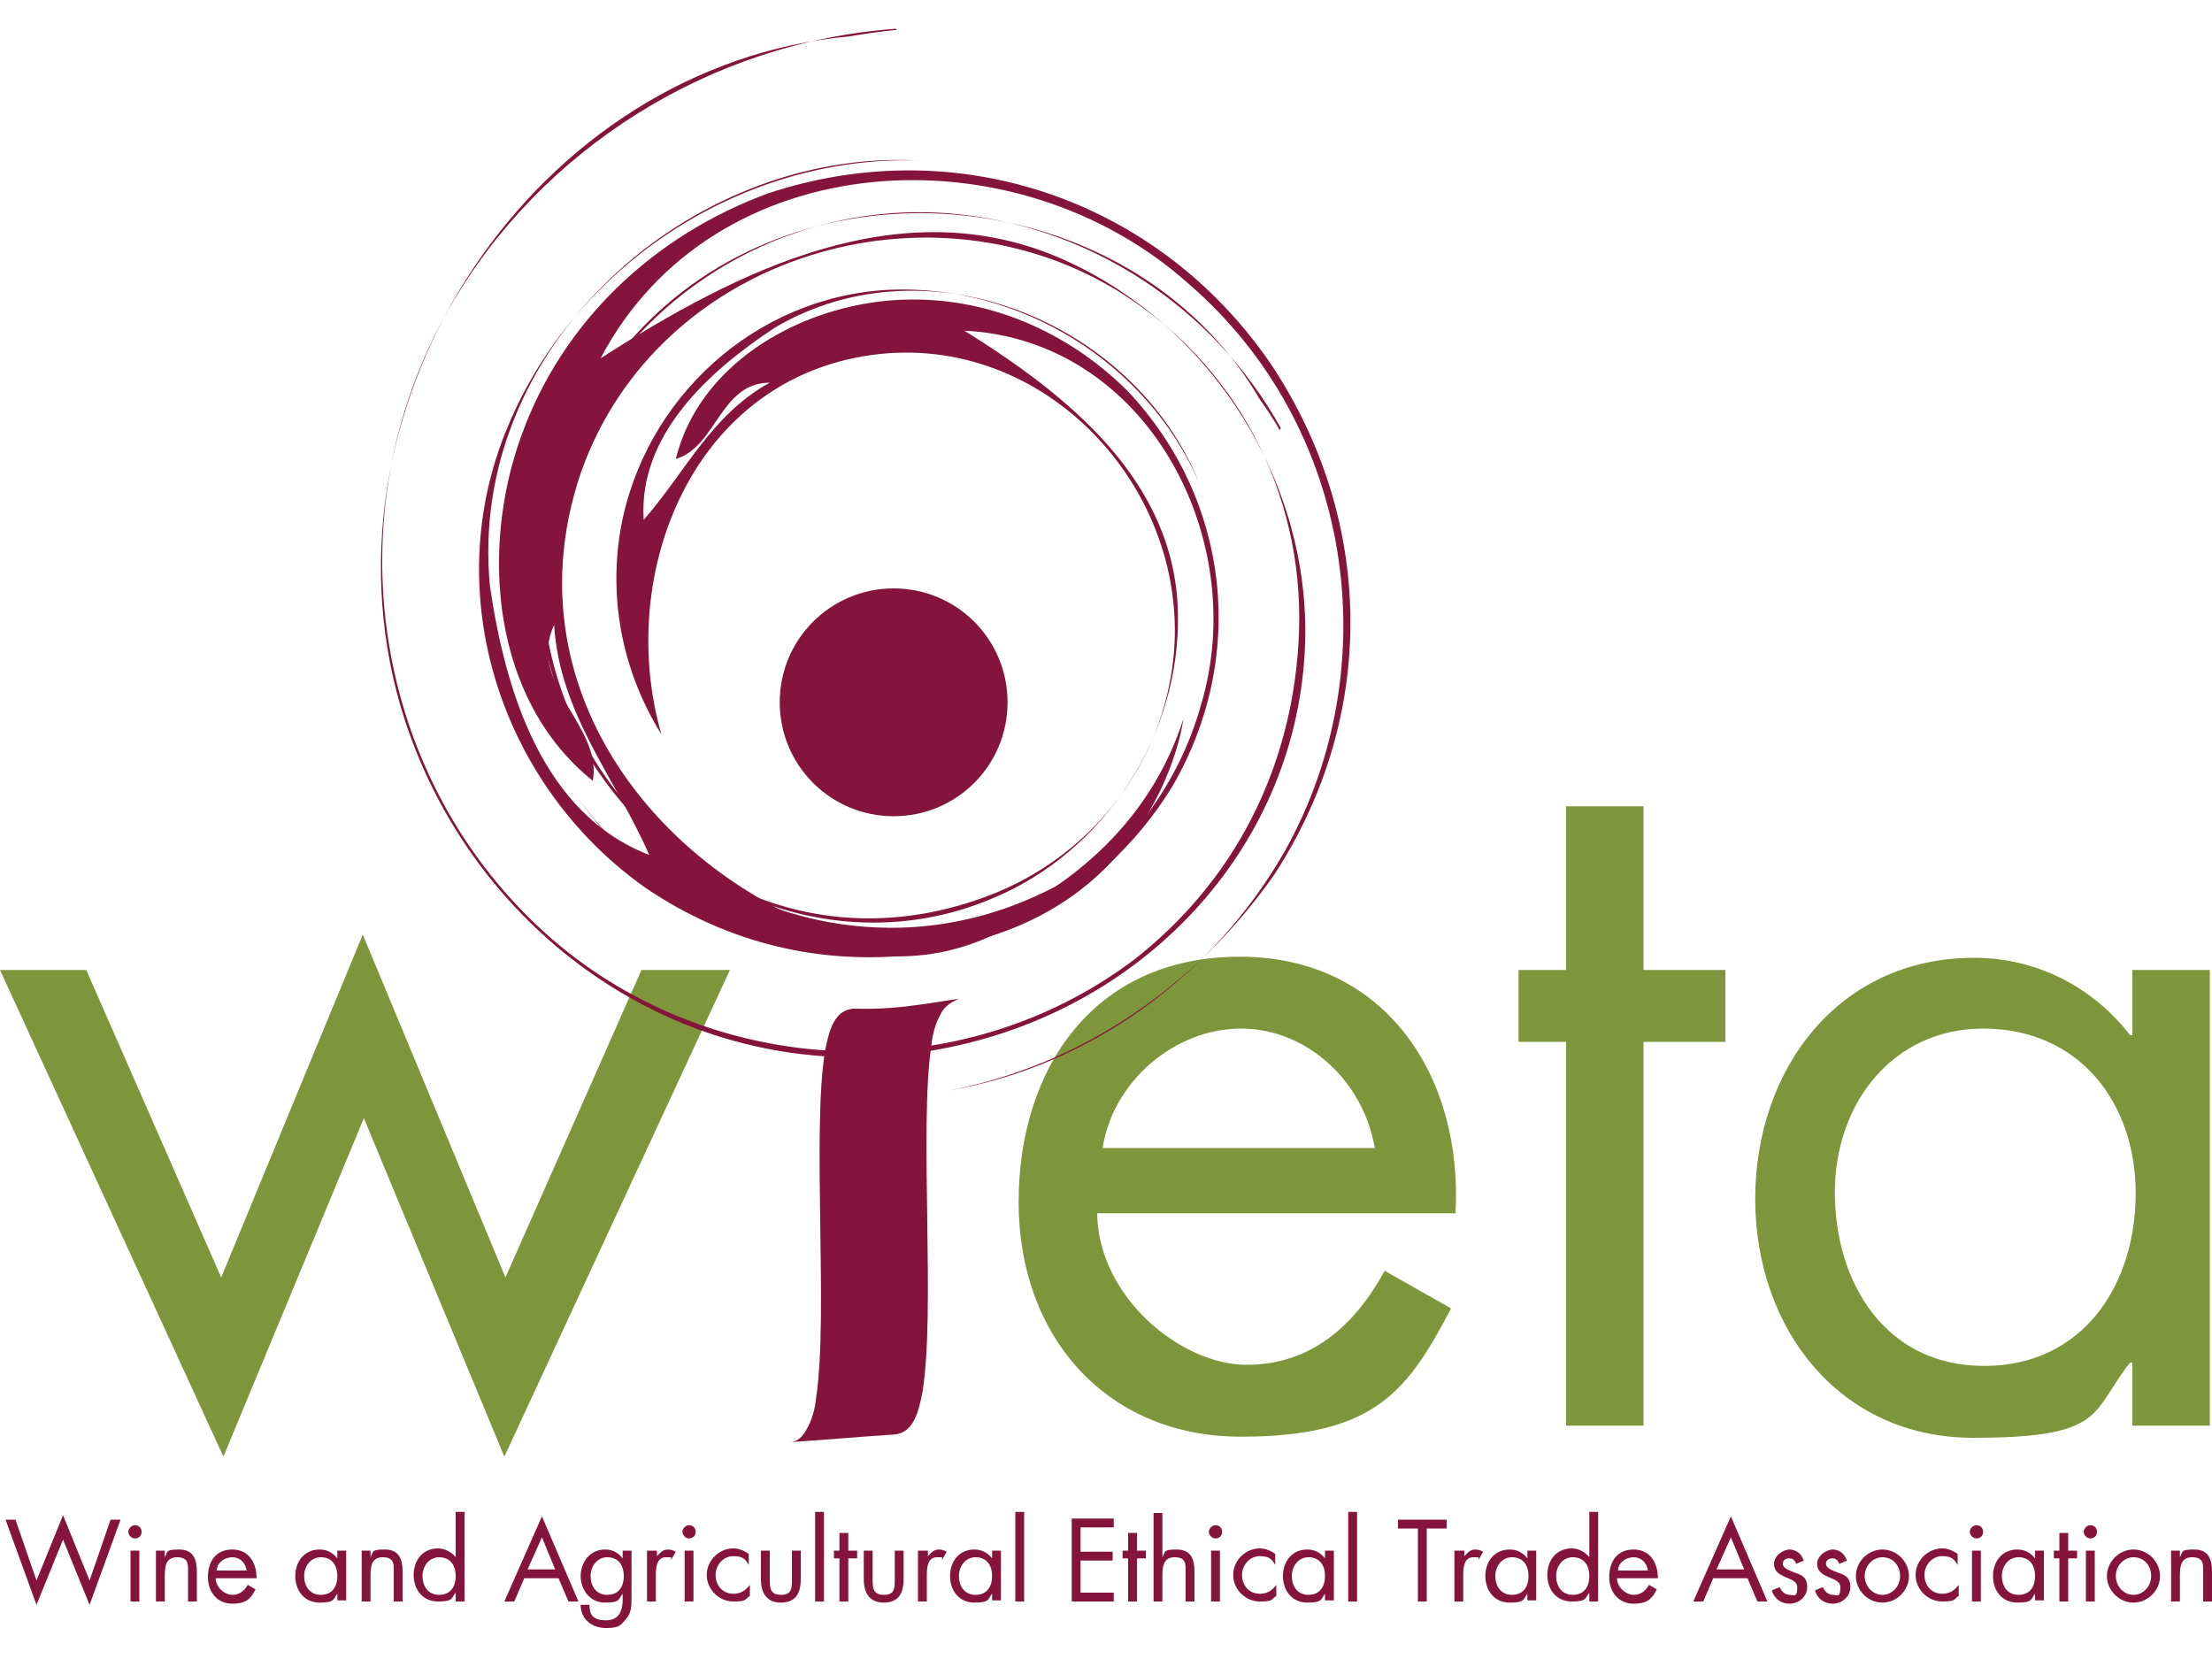 <svg xmlns="http://www.w3.org/2000/svg" xmlns:xlink="http://www.w3.org/1999/xlink" width="200" height="150" viewBox="0 0 200 150">
  <defs>
    <style>
      .cls-1 {
        fill: #7e963b;
      }

      .cls-2 {
        fill: #85143d;
      }
    </style>
  </defs>
  <g>
    <g id="badge_x5F_wieta-certification">
      <g id="badge">
        <path id="Full_Name" class="cls-2" d="M197.1,140.2h-.8v4.6h.8v-2.2c0-.8,0-1.8,1.1-1.8s1,.7,1,1.4v2.6h.8v-2.7c0-1.1-.3-2-1.6-2s-1,.2-1.3.7h0v-.6ZM192.9,140.8c1,0,1.6.8,1.6,1.7s-.7,1.7-1.6,1.7-1.6-.8-1.6-1.7.7-1.7,1.6-1.7M192.9,144.9c1.3,0,2.4-1.1,2.4-2.4s-1.1-2.4-2.4-2.4-2.4,1.1-2.4,2.4,1.1,2.4,2.4,2.4M189,137.9c-.3,0-.6.3-.6.6s.3.6.6.6.6-.2.6-.6-.3-.6-.6-.6M189.4,140.2h-.8v4.6h.8v-4.6ZM187,140.9h.8v-.7h-.8v-1.6h-.8v1.6h-.5v.7h.5v3.9h.8v-3.9ZM184.8,140.2h-.8v.7h0c-.4-.5-.9-.8-1.6-.8-1.4,0-2.2,1.1-2.2,2.4s.8,2.4,2.2,2.4,1.2-.3,1.6-.8h0v.6h.8v-4.6ZM182.5,140.8c1,0,1.5.7,1.5,1.7s-.5,1.7-1.5,1.7-1.5-.8-1.5-1.7.6-1.7,1.5-1.7M178.7,137.9c-.3,0-.6.3-.6.6s.3.6.6.6.6-.2.6-.6-.3-.6-.6-.6M179.1,140.2h-.8v4.6h.8v-4.6ZM177,140.5c-.4-.3-.9-.5-1.4-.5-1.3,0-2.4,1.1-2.4,2.4s1.1,2.4,2.4,2.4,1-.2,1.5-.5v-1h0c-.4.5-.8.8-1.5.8-1,0-1.6-.8-1.6-1.7s.7-1.7,1.6-1.7,1.1.3,1.4.8h0v-1ZM170.2,140.8c1,0,1.6.8,1.6,1.7s-.7,1.7-1.6,1.7-1.6-.8-1.6-1.7.7-1.7,1.6-1.7M170.2,144.9c1.3,0,2.4-1.1,2.4-2.4s-1.1-2.4-2.4-2.4-2.4,1.1-2.4,2.4,1.1,2.4,2.4,2.4M166.9,140.9c-.2-.5-.7-.8-1.2-.8s-1.4.5-1.4,1.3c0,1.4,2.1,1.1,2.1,2.1s-.3.7-.7.7-.7-.3-.9-.7l-.7.3c.2.7.8,1.2,1.6,1.2s1.6-.6,1.6-1.5-.5-1.1-1.1-1.3c-.5-.2-1.1-.4-1.1-.8s.3-.5.6-.5.5.2.6.5l.7-.3ZM163,140.9c-.2-.5-.7-.8-1.2-.8s-1.4.5-1.4,1.3c0,1.4,2.1,1.1,2.1,2.1s-.3.7-.7.7-.7-.3-.9-.7l-.7.3c.2.7.8,1.2,1.6,1.2s1.6-.6,1.6-1.5-.5-1.1-1.1-1.3c-.5-.2-1.1-.4-1.1-.8s.3-.5.6-.5.5.2.6.5l.7-.3ZM157.7,141.9h-2.5l1.3-2.9,1.2,2.9ZM158,142.7l.9,2.1h.9l-3.3-7.7-3.4,7.7h.9l.9-2.1h3.1ZM146.3,142c0-.7.7-1.2,1.4-1.2s1.2.5,1.3,1.2h-2.7ZM149.9,142.7c0-1.4-.7-2.6-2.2-2.6s-2.2,1.1-2.2,2.5.9,2.4,2.2,2.4,1.7-.5,2.1-1.3l-.7-.4c-.3.5-.7.9-1.4.9s-1.5-.7-1.5-1.5h3.6ZM143.7,144.8h.8v-8.1h-.8v4.1h0c-.4-.5-1-.8-1.6-.8-1.4,0-2.2,1.1-2.2,2.4s.8,2.4,2.2,2.4,1.2-.3,1.6-.8h0v.6ZM142.2,140.8c1,0,1.5.7,1.5,1.7s-.5,1.7-1.5,1.7-1.5-.8-1.5-1.7.6-1.7,1.5-1.7M138.9,140.2h-.8v.7h0c-.4-.5-.9-.8-1.6-.8-1.4,0-2.2,1.1-2.2,2.4s.8,2.4,2.2,2.4,1.2-.3,1.6-.8h0v.6h.8v-4.6ZM136.7,140.8c1,0,1.5.7,1.5,1.7s-.5,1.7-1.5,1.7-1.5-.8-1.5-1.7.6-1.7,1.5-1.7M132.3,140.2h-.8v4.6h.8v-2.3c0-.6,0-1.7.9-1.7s.3,0,.5.2l.4-.7c-.2-.1-.4-.2-.7-.2-.5,0-.7.3-1,.6h0v-.5ZM129,138.2h1.8v-.8h-4.4v.8h1.8v6.6h.8v-6.6ZM122.7,136.7h-.8v8.1h.8v-8.1ZM120.6,140.2h-.8v.7h0c-.4-.5-.9-.8-1.6-.8-1.4,0-2.2,1.1-2.2,2.4s.8,2.4,2.2,2.4,1.2-.3,1.6-.8h0v.6h.8v-4.6ZM118.3,140.8c1,0,1.5.7,1.5,1.7s-.5,1.7-1.5,1.7-1.5-.8-1.5-1.7.6-1.7,1.5-1.7M115.3,140.5c-.4-.3-.9-.5-1.4-.5-1.3,0-2.4,1.1-2.4,2.4s1.1,2.4,2.4,2.4,1-.2,1.5-.5v-1h0c-.4.5-.8.8-1.5.8-1,0-1.6-.8-1.6-1.7s.7-1.7,1.6-1.7,1.1.3,1.4.8h0v-1ZM109.9,137.9c-.3,0-.6.3-.6.6s.3.6.6.6.6-.2.6-.6-.3-.6-.6-.6M110.3,140.2h-.8v4.6h.8v-4.6ZM104.3,136.7v8.1h.8v-2.2c0-.8,0-1.8,1.1-1.8s1,.7,1,1.4v2.6h.8v-2.7c0-1.1-.3-2-1.6-2s-1,.2-1.3.7h0v-4h-.8ZM102.8,140.9h.8v-.7h-.8v-1.6h-.8v1.6h-.5v.7h.5v3.9h.8v-3.9ZM96.9,144.8h3.8v-.8h-3v-2.9h2.9v-.8h-2.9v-2.2h3v-.8h-3.8v7.4ZM92.6,136.7h-.8v8.1h.8v-8.1ZM90.5,140.2h-.8v.7h0c-.4-.5-.9-.8-1.6-.8-1.4,0-2.2,1.1-2.2,2.4s.8,2.4,2.2,2.4,1.2-.3,1.6-.8h0v.6h.8v-4.6ZM88.2,140.8c1,0,1.5.7,1.5,1.7s-.5,1.7-1.5,1.7-1.5-.8-1.5-1.7.6-1.7,1.5-1.7M83.8,140.2h-.8v4.6h.8v-2.3c0-.6,0-1.7.9-1.7s.3,0,.5.2l.4-.7c-.2-.1-.4-.2-.7-.2-.5,0-.7.3-1,.6h0v-.5ZM78.9,140.2h-.8v2.6c0,1.2.5,2.1,1.8,2.1s1.8-.8,1.8-2.1v-2.6h-.8v2.6c0,.8,0,1.4-1,1.4s-1-.7-1-1.4v-2.6ZM76.7,140.9h.8v-.7h-.8v-1.6h-.8v1.6h-.5v.7h.5v3.9h.8v-3.9ZM74.5,136.7h-.8v8.1h.8v-8.1ZM69.6,140.2h-.8v2.6c0,1.2.5,2.1,1.8,2.1s1.8-.8,1.8-2.1v-2.6h-.8v2.6c0,.8,0,1.4-1,1.4s-1-.7-1-1.4v-2.6ZM67.7,140.5c-.4-.3-.9-.5-1.4-.5-1.3,0-2.4,1.1-2.4,2.4s1.1,2.4,2.4,2.4,1-.2,1.5-.5v-1h0c-.4.5-.8.8-1.5.8-1,0-1.6-.8-1.6-1.7s.7-1.7,1.6-1.7,1.1.3,1.4.8h0v-1ZM62.3,137.9c-.3,0-.6.3-.6.6s.3.6.6.6.6-.2.6-.6-.3-.6-.6-.6M62.7,140.2h-.8v4.6h.8v-4.6ZM59.3,140.2h-.8v4.6h.8v-2.3c0-.6,0-1.7.9-1.7s.3,0,.5.2l.4-.7c-.2-.1-.4-.2-.7-.2-.5,0-.7.3-1,.6h0v-.5ZM57.1,140.2h-.8v.7h0c-.4-.5-.9-.8-1.6-.8-1.4,0-2.2,1.2-2.2,2.4s.8,2.4,2.2,2.4,1.2-.3,1.6-.8h0v.5c0,1-.3,1.9-1.5,1.9s-1.5-.5-1.5-1.4h-.8c0,1.3,1,2.1,2.3,2.1s1.3-.3,1.8-.8c.5-.6.5-1.2.5-2v-4.4ZM54.9,140.8c1,0,1.5.7,1.5,1.7s-.5,1.7-1.5,1.7-1.5-.8-1.5-1.7.6-1.7,1.5-1.7M50.2,141.9h-2.5l1.3-2.9,1.2,2.9ZM50.5,142.7l.9,2.1h.9l-3.3-7.7-3.4,7.7h.9l.9-2.1h3.1ZM41.2,144.8h.8v-8.1h-.8v4.1h0c-.4-.5-1-.8-1.6-.8-1.4,0-2.2,1.1-2.2,2.4s.8,2.4,2.2,2.4,1.2-.3,1.6-.8h0v.6ZM39.7,140.8c1,0,1.5.7,1.5,1.7s-.5,1.7-1.5,1.7-1.5-.8-1.5-1.7.6-1.7,1.5-1.7M33.5,140.2h-.8v4.6h.8v-2.2c0-.8,0-1.8,1.1-1.8s1,.7,1,1.4v2.6h.8v-2.7c0-1.1-.3-2-1.6-2s-1,.2-1.3.7h0v-.6ZM31.3,140.2h-.8v.7h0c-.4-.5-.9-.8-1.6-.8-1.4,0-2.2,1.1-2.2,2.4s.8,2.4,2.2,2.4,1.2-.3,1.6-.8h0v.6h.8v-4.6ZM29,140.8c1,0,1.5.7,1.5,1.7s-.5,1.7-1.5,1.7-1.5-.8-1.5-1.7.6-1.7,1.5-1.7M19.6,142c0-.7.7-1.2,1.4-1.2s1.2.5,1.3,1.2h-2.7ZM23.2,142.7c0-1.4-.7-2.6-2.2-2.6s-2.2,1.1-2.2,2.5.9,2.4,2.2,2.4,1.7-.5,2.1-1.3l-.7-.4c-.3.5-.7.9-1.4.9s-1.5-.7-1.5-1.5h3.6ZM14.9,140.2h-.8v4.6h.8v-2.2c0-.8,0-1.8,1.1-1.8s1,.7,1,1.4v2.6h.8v-2.7c0-1.1-.3-2-1.6-2s-1,.2-1.3.7h0v-.6ZM12.2,137.9c-.3,0-.6.3-.6.6s.3.6.6.6.6-.2.6-.6-.3-.6-.6-.6M12.6,140.2h-.8v4.6h.8v-4.6ZM1.4,137.4H.5l2.8,7.7,2.4-5.9,2.4,5.9,2.8-7.7h-.9l-1.9,5.5-2.4-5.9-2.4,5.9-1.9-5.5Z"/>
        <path id="w_eta" class="cls-1" d="M199.8,87.7h-7v5.9h-.2c-3.4-4.4-8.5-7-14.1-7-12.3,0-19.8,10.1-19.8,21.8s7.6,21.6,19.7,21.6,10.6-2.3,14.2-6.8h.2v5.7h7v-41.1ZM179.3,93c8.7,0,13.8,6.7,13.8,14.9s-4.7,15.6-13.7,15.6-13.5-7.6-13.5-15.7,5.3-14.8,13.4-14.8M148.6,94.2h7.4v-6.5h-7.4v-14.8h-7v14.8h-4.3v6.5h4.3v34.7h7v-34.7ZM99.7,103.8c.9-6,6.5-10.8,12.5-10.8s11.1,4.8,12.1,10.8h-24.6ZM131.6,109.7c.7-12.3-6.3-23.2-19.5-23.2s-20,10.1-20,22.2,7.9,21.2,20.1,21.2,15.1-4.2,19-11.6l-6-3.4c-2.7,4.9-6.6,8.5-12.5,8.5s-13.4-6.1-13.5-13.7h32.3ZM8,87.7H0l20.2,44,12.7-30.6,12.7,30.6,20.4-44h-8l-12.3,27.8-12.9-31-12.8,31-12.2-27.8Z"/>
        <g id="i">
          <path class="cls-2" d="M80.8,53.2c-5.7,0-10.3,4.6-10.3,10.3s4.6,10.3,10.3,10.3,10.3-4.6,10.3-10.3-4.6-10.3-10.3-10.3"/>
          <path class="cls-2" d="M81,2.6c-16.7,1.2-32.1,10.8-40.4,25.3-10.6,18.5-7.1,42.7,9.3,57,14.7,12.7,36.9,13.7,52.6,1.9,9.1-7.1,14.2-17.2,14.9-28.6.8-12.5-4.9-24.5-15.7-31.5-17.4-11.2-42.3-3.7-49.2,16.1-7.3,21.6,10.4,40.4,30.4,43.5-8.7,1-17.1-1-24.5-6-13.2-9.3-18.8-26.7-12.5-41.7,6.1-14.7,21.2-24.5,37-24.1-20.6-1-40.7,16.9-38.6,38.5,1.4,9.6,4.8,20.6,14.4,24.3-3-6.9-8.1-12.7-8.6-20.8-2.5,5.4,4.4,9.1,3.5,14.1-9.1-7.3-10.2-20.8-6.5-31.1,3.7-10.4,12-18.2,22.3-22,17.1-5.7,35.3.5,45.5,15.4,9.4,14.1,9.7,31.8.3,46.2-7,10-17.4,17.2-29.4,19.5,12.7-2.2,23.9-10.3,30.4-21.7,9.3-16.7,6.2-38.4-8.8-51.3-15.7-14-42.9-12.6-53.1,6.8,12.3-7.9,27.1-15.4,41.7-9,13.6,6,22.5,20.3,22,34.8-.6,18-14.1,32.8-32.2,36.5-22.5,4.7-43.4-9.7-49.6-30.9C28.2,36.1,48.5,5.9,76.7,3.3c3-.5,4.4-.6,4.4-.6"/>
          <path class="cls-2" d="M115.8,38.7c-6.1-11-17.5-18.4-29.9-19.4-15.9-1.3-31.2,8.7-35.7,24.3-4,14,2.4,29.3,15.3,36.2,7.7,4,16.1,4.2,24.1,1.1,8.7-3.4,15.1-11.1,16.4-20.6,2.1-15.3-10.8-29.9-26.4-28.3-16.9,1.8-24,19.8-19.8,34.4-3.4-5.5-4.8-11.9-3.7-18.5,2.1-11.9,12.2-21.1,24.3-21.7,11.9-.5,23.3,6.6,28,17.4-5.8-14.3-24.3-22.2-38.3-14-6.1,4-12.4,9.8-11.9,17.4,3.7-4.2,6.1-9.5,11.4-12.4-4.5,0-4.8,5.8-8.5,6.9,2.1-8.5,10.8-13.5,19-14.3,8.2-.8,16.1,2.4,21.9,8.2,9.2,9.8,10.8,24,4,35.7-6.6,10.8-18.5,16.6-31.2,14.8-9-1.6-17.2-6.3-22.5-13.7,5.5,7.9,14.5,12.9,24.3,13.7,14.3,1.1,28-7.9,32-22.2,4.5-15.1-5-33-21.4-33.8,9.3,5.8,19,13.5,19.3,25.4.3,11.1-6.6,21.7-16.7,25.9-12.4,5.3-26.7.8-34.9-10.3-10.3-13.7-7.1-32.5,5.3-43.3,16.1-14,43.1-9.8,53.7,8.5,1.3,1.8,1.8,2.8,1.8,2.8"/>
          <path class="cls-2" d="M82.2,85.9s19.2-3.5,24.8-20.9c0,0-2.5,20.1-26.6,21.2l1.8-.4Z"/>
          <path class="cls-2" d="M67.1,80.8s13.8,7.8,29.7-1.4c-1.4,1.3-10.1,11.2-24.8,5.1l-4.9-3.7Z"/>
          <path class="cls-2" d="M83.4,125.9c-.2,1-.4,1.9-.8,2.6s-.9,1.1-1.7,1.2c-3.2.2-6.4.5-9.6.7.8,0,1.3-.5,1.7-1.3.4-.7.7-1.7.8-2.8,1.1-7.4-.4-24,.8-31.3.2-1,.4-1.9.8-2.6s.9-1.1,1.7-1.2c3.6.1,5.7-.3,9.6-.9-.9.4-1.4.8-1.7,1.5-.4.7-.7,1.7-.8,2.8-1.1,7.4.4,24-.8,31.3"/>
        </g>
      </g>
    </g>
  </g>
</svg>